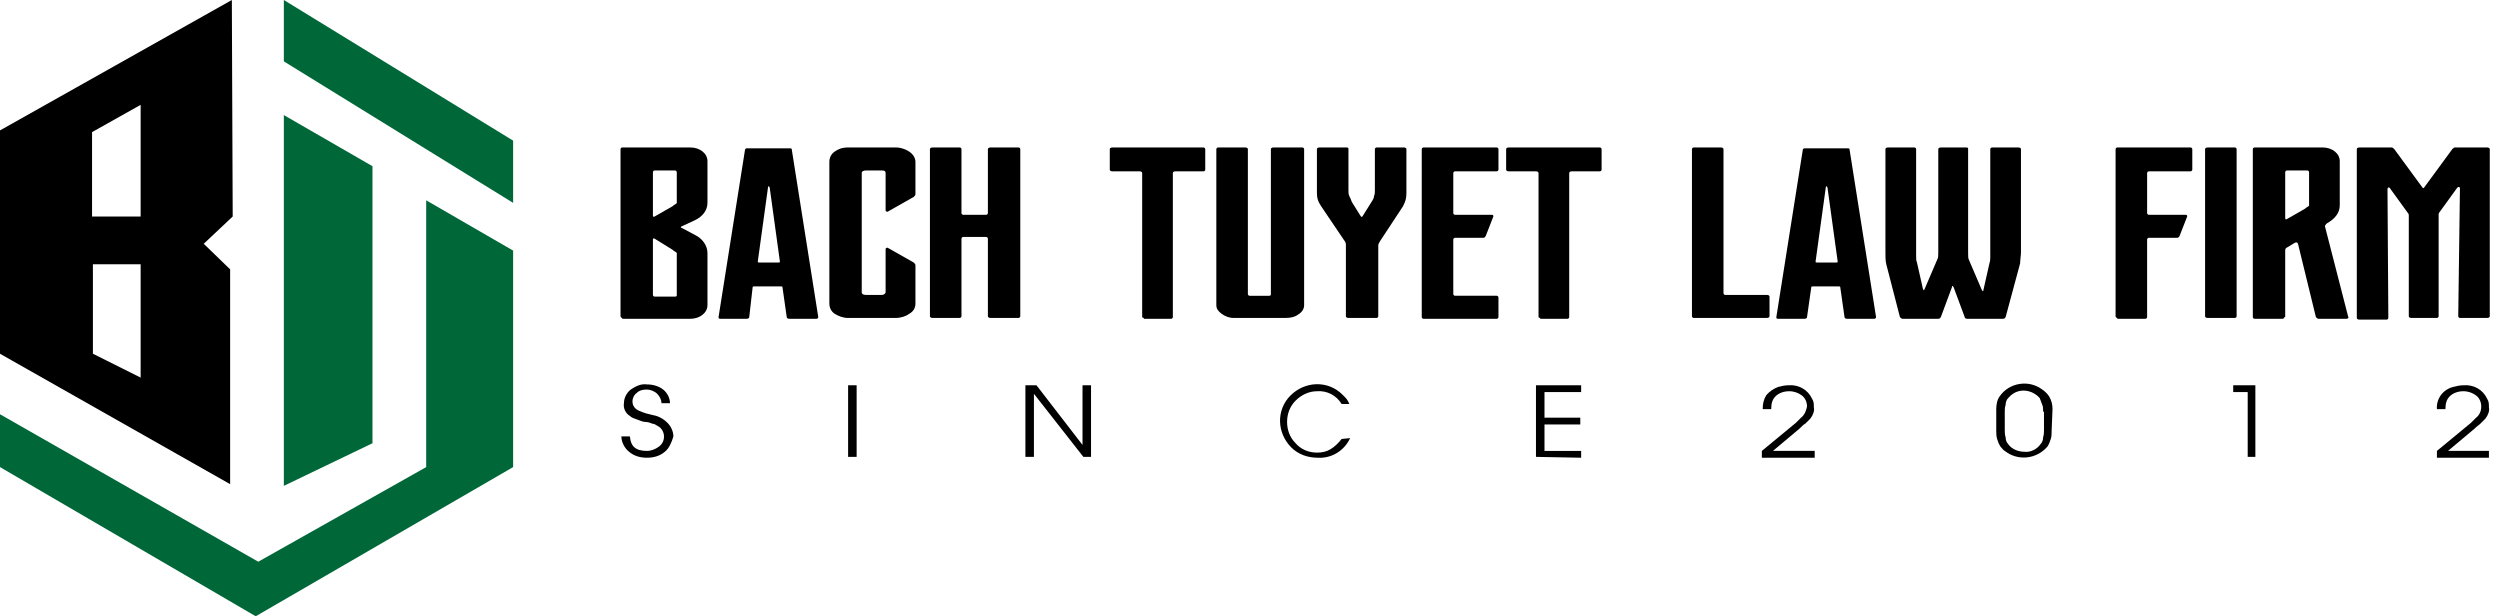 <?xml version="1.0" encoding="utf-8"?>
<!-- Generator: Adobe Illustrator 24.3.0, SVG Export Plug-In . SVG Version: 6.00 Build 0)  -->
<svg version="1.1" id="Layer_1" xmlns="http://www.w3.org/2000/svg" xmlns:xlink="http://www.w3.org/1999/xlink" x="0px" y="0px"
	 viewBox="0 0 293.3 72.3" style="enable-background:new 0 0 293.3 72.3;" xml:space="preserve">
xmlns="http://www.w3.org/2000/svg" width="200" height="200">
    <rect width="100%" height="100%" fill="white" />
<style type="text/css">
	.st0{fill:#006838;}
	.st1{enable-background:new    ;}
</style>
<g id="Layer_2_1_">
	<g id="Layer_1-2">
		<path d="M27.2,0L0,15.3v26.2l27,15.3V31.6l-3.1-3l3.4-3.2L27.2,0z M16.5,44.3l-5.6-2.8V31h5.6V44.3z M16.5,25.4h-5.7v-9.9l5.7-3.2
			V25.4z"/>
		<polygon class="st0" points="33.3,0 33.3,7.2 60.2,23.8 60.2,16.5 		"/>
		<polygon class="st0" points="33.3,13.5 33.3,57 43.7,52 43.7,19.5 		"/>
		<polygon class="st0" points="30.3,65.9 0,48.6 0,54.8 30,72.3 60.2,54.8 60.2,29.4 50,23.5 50,54.8 		"/>
		<g class="st1">
			<path d="M73,37.3c-0.1,0-0.2-0.1-0.2-0.2V17.5c0-0.1,0.1-0.2,0.2-0.2h8c1.1,0,2,0.7,2,1.6v4.9c0,0.9-0.6,1.6-1.4,2l-1.5,0.7
				c-0.3,0.1-0.3,0.2,0,0.3l1.5,0.8c0.8,0.4,1.4,1.2,1.4,2.1v6.1c0,0.9-0.9,1.6-2,1.6H73z M78.9,24.2c0.2-0.2,0.5-0.3,0.5-0.4v-3.6
				c0-0.1-0.1-0.2-0.2-0.2h-2.4c-0.1,0-0.2,0.1-0.2,0.2v5.1c0,0.1,0.1,0.2,0.2,0.1L78.9,24.2z M76.8,28c-0.1-0.1-0.2,0-0.2,0.1v6.5
				c0,0.1,0.1,0.2,0.2,0.2h2.4c0.2,0,0.2-0.1,0.2-0.2v-4.9c0-0.1-0.3-0.2-0.5-0.4L76.8,28z"/>
			<path d="M87.9,37.2c0,0.1-0.1,0.2-0.3,0.2h-3.1c-0.2,0-0.2-0.1-0.2-0.2l3.1-19.6c0-0.1,0.1-0.2,0.2-0.2h5.1
				c0.2,0,0.2,0.1,0.2,0.2l3.1,19.6c0,0.1-0.1,0.2-0.2,0.2h-3.2c-0.2,0-0.3-0.1-0.3-0.2l-0.5-3.5c0-0.1-0.1-0.1-0.2-0.1h-3.1
				c-0.1,0-0.2,0-0.2,0.1L87.9,37.2z M91.3,30.8c0.1,0,0.2,0,0.2-0.1l-1.2-8.7c-0.1-0.2-0.2-0.2-0.2,0l-1.2,8.7
				c0,0.1,0.1,0.1,0.2,0.1H91.3z"/>
			<path d="M107.4,35.6c0,0.5-0.2,0.9-0.7,1.2c-0.4,0.3-1,0.5-1.6,0.5h-5.6c-0.6,0-1.1-0.2-1.6-0.5c-0.4-0.3-0.6-0.7-0.6-1.2V19
				c0-0.5,0.2-0.9,0.6-1.2s0.9-0.5,1.6-0.5h5.6c0.6,0,1.1,0.2,1.6,0.5c0.4,0.3,0.7,0.7,0.7,1.2v3.8c0,0.1-0.1,0.2-0.2,0.3l-3,1.7
				c-0.1,0.1-0.3,0-0.3-0.1v-4.4c0-0.2-0.1-0.3-0.4-0.3h-1.9c-0.3,0-0.5,0.1-0.5,0.3v14c0,0.2,0.2,0.3,0.5,0.3h1.9
				c0.2,0,0.4-0.2,0.4-0.3v-5.1c0-0.1,0.2-0.2,0.3-0.1l3,1.7c0.1,0.1,0.2,0.2,0.2,0.3V35.6z"/>
			<path d="M112.8,25c0,0.1,0.1,0.2,0.2,0.2h2.7c0.1,0,0.2-0.1,0.2-0.2v-7.5c0-0.1,0.1-0.2,0.3-0.2h3.3c0.1,0,0.2,0.1,0.2,0.2v19.6
				c0,0.1-0.1,0.2-0.2,0.2h-3.3c-0.2,0-0.3-0.1-0.3-0.2v-9.1c0-0.1-0.1-0.2-0.2-0.2H113c-0.1,0-0.2,0.1-0.2,0.2v9.1
				c0,0.1-0.1,0.2-0.2,0.2h-3.2c-0.2,0-0.3-0.1-0.3-0.2V17.5c0-0.1,0.1-0.2,0.3-0.2h3.2c0.1,0,0.2,0.1,0.2,0.2V25z"/>
			<path d="M134.2,37.3c-0.2,0-0.2-0.1-0.2-0.2V20.3c0-0.1-0.1-0.2-0.3-0.2h-3.2c-0.2,0-0.3-0.1-0.3-0.2v-2.4c0-0.1,0.1-0.2,0.3-0.2
				h10.7c0.1,0,0.2,0.1,0.2,0.2v2.4c0,0.1-0.1,0.2-0.2,0.2h-3.3c-0.2,0-0.3,0.1-0.3,0.2v16.9c0,0.1-0.1,0.2-0.2,0.2H134.2z"/>
			<path d="M152.8,17.3c0.1,0,0.2,0.1,0.2,0.2v18.3c0,0.4-0.2,0.8-0.7,1.1c-0.4,0.3-0.9,0.4-1.5,0.4h-6.1c-0.5,0-1-0.2-1.4-0.5
				c-0.4-0.3-0.6-0.6-0.6-1V17.5c0-0.1,0.1-0.2,0.2-0.2h3.2c0.2,0,0.3,0.1,0.3,0.2v17c0,0.1,0.1,0.2,0.2,0.2h2.3
				c0.2,0,0.2-0.1,0.2-0.2v-17c0-0.1,0.1-0.2,0.3-0.2H152.8z"/>
			<path d="M158.2,37.3c-0.2,0-0.3-0.1-0.3-0.2v-8.4c0-0.2-0.1-0.4-0.2-0.5l-2.7-4c-0.4-0.6-0.5-1-0.5-1.6v-5.1
				c0-0.1,0.1-0.2,0.3-0.2h3.2c0.2,0,0.2,0.1,0.2,0.2v4.8c0,0.3,0,0.5,0.1,0.7c0.1,0.2,0.2,0.4,0.3,0.7l1,1.6c0.1,0.2,0.2,0.2,0.3,0
				l1-1.6c0.2-0.3,0.3-0.5,0.3-0.7c0.1-0.2,0.1-0.4,0.1-0.7v-4.8c0-0.1,0.1-0.2,0.2-0.2h3.2c0.2,0,0.3,0.1,0.3,0.2v5.1
				c0,0.7-0.1,1-0.4,1.6l-2.7,4.1c-0.1,0.2-0.2,0.3-0.2,0.5v8.3c0,0.1-0.1,0.2-0.2,0.2H158.2z"/>
			<path d="M175.6,17.3c0.1,0,0.2,0.1,0.2,0.2v2.4c0,0.1-0.1,0.2-0.2,0.2h-4.9c-0.1,0-0.2,0.1-0.2,0.2V25c0,0.1,0.1,0.2,0.2,0.2h4.3
				c0.2,0,0.2,0.1,0.2,0.2l-0.9,2.3c-0.1,0.1-0.1,0.2-0.3,0.2h-3.3c-0.1,0-0.2,0.1-0.2,0.2v6.4c0,0.1,0.1,0.2,0.2,0.2h4.9
				c0.1,0,0.2,0.1,0.2,0.2v2.3c0,0.1-0.1,0.2-0.2,0.2h-8.6c-0.1,0-0.2-0.1-0.2-0.2V17.5c0-0.1,0.1-0.2,0.2-0.2H175.6z"/>
			<path d="M180.7,37.3c-0.2,0-0.2-0.1-0.2-0.2V20.3c0-0.1-0.1-0.2-0.3-0.2H177c-0.2,0-0.3-0.1-0.3-0.2v-2.4c0-0.1,0.1-0.2,0.3-0.2
				h10.7c0.1,0,0.2,0.1,0.2,0.2v2.4c0,0.1-0.1,0.2-0.2,0.2h-3.3c-0.2,0-0.3,0.1-0.3,0.2v16.9c0,0.1-0.1,0.2-0.2,0.2H180.7z"/>
			<path d="M207.3,34.6c0.2,0,0.3,0.1,0.3,0.2v2.3c0,0.1-0.1,0.2-0.3,0.2h-8.6c-0.1,0-0.2-0.1-0.2-0.2V17.5c0-0.1,0.1-0.2,0.2-0.2
				h3.2c0.2,0,0.3,0.1,0.3,0.2v16.9c0,0.1,0.1,0.2,0.2,0.2H207.3z"/>
		</g>
		<g class="st1">
			<path d="M212,37.2c0,0.1-0.1,0.2-0.3,0.2h-3.1c-0.2,0-0.2-0.1-0.2-0.2l3.1-19.6c0-0.1,0.1-0.2,0.2-0.2h5.1c0.2,0,0.2,0.1,0.2,0.2
				l3.1,19.6c0,0.1-0.1,0.2-0.2,0.2h-3.2c-0.2,0-0.3-0.1-0.3-0.2l-0.5-3.5c0-0.1-0.1-0.1-0.2-0.1h-3c-0.1,0-0.2,0-0.2,0.1L212,37.2z
				 M215.4,30.8c0.1,0,0.2,0,0.2-0.1l-1.2-8.7c-0.1-0.2-0.2-0.2-0.2,0l-1.2,8.7c0,0.1,0.1,0.1,0.2,0.1H215.4z"/>
		</g>
		<g class="st1">
			<path d="M235.3,37.2c-0.1,0.1-0.1,0.2-0.3,0.2h-4.2c-0.2,0-0.3-0.1-0.3-0.2l-1.3-3.5c-0.1-0.2-0.2-0.2-0.2,0l-1.3,3.5
				c-0.1,0.1-0.1,0.2-0.3,0.2h-4.2c-0.1,0-0.2-0.1-0.3-0.2l-1.6-6.2c-0.1-0.4-0.1-0.9-0.1-1.3V17.5c0-0.1,0.1-0.2,0.3-0.2h3.1
				c0.1,0,0.2,0.1,0.2,0.2V30c0,0.3,0,0.6,0.1,0.8l0.7,3.1c0.1,0.2,0.1,0.2,0.2,0l1.5-3.5c0.1-0.2,0.1-0.4,0.1-0.8V17.5
				c0-0.1,0.1-0.2,0.3-0.2h3c0.2,0,0.2,0.1,0.2,0.2v12.2c0,0.4,0,0.6,0.1,0.8l1.5,3.5c0.1,0.2,0.2,0.2,0.2,0l0.7-3.1
				c0.1-0.3,0.1-0.5,0.1-0.8V17.5c0-0.1,0.1-0.2,0.2-0.2h3.1c0.2,0,0.3,0.1,0.3,0.2v12.1c0,0.4-0.1,0.9-0.1,1.3L235.3,37.2z"/>
			<path d="M248.4,37.3c-0.1,0-0.2-0.1-0.2-0.2V17.5c0-0.1,0.1-0.2,0.2-0.2h8.6c0.1,0,0.2,0.1,0.2,0.2v2.4c0,0.1-0.1,0.2-0.2,0.2
				h-4.9c-0.1,0-0.2,0.1-0.2,0.2V25c0,0.1,0.1,0.2,0.2,0.2h4.3c0.2,0,0.2,0.1,0.2,0.2l-0.9,2.3c-0.1,0.1-0.1,0.2-0.3,0.2h-3.3
				c-0.1,0-0.2,0.1-0.2,0.2v9.1c0,0.1-0.1,0.2-0.2,0.2H248.4z"/>
			<path d="M259,37.3c-0.2,0-0.3-0.1-0.3-0.2V17.5c0-0.1,0.1-0.2,0.3-0.2h3.2c0.1,0,0.2,0.1,0.2,0.2v19.6c0,0.1-0.1,0.2-0.2,0.2H259
				z"/>
			<path d="M268,37.2c0,0.1-0.1,0.2-0.2,0.2h-3.3c-0.1,0-0.2-0.1-0.2-0.2V17.5c0-0.1,0.1-0.2,0.2-0.2h8c1.1,0,2,0.7,2,1.6v5.2
				c0,0.9-0.6,1.6-1.5,2.1c-0.2,0.2-0.3,0.3-0.2,0.5l2.7,10.5c0.1,0.1-0.1,0.2-0.2,0.2h-3.3c-0.1,0-0.2-0.1-0.3-0.2l-2.1-8.6
				c-0.1-0.2-0.2-0.2-0.4-0.1l-1,0.6c-0.1,0.1-0.1,0.3-0.1,0.3V37.2z M270.4,24.5c0.2-0.2,0.5-0.3,0.5-0.4v-3.9
				c0-0.1-0.1-0.2-0.2-0.2h-2.4c-0.1,0-0.2,0.1-0.2,0.2v5.4c0,0.1,0.1,0.2,0.2,0.1L270.4,24.5z"/>
			<path d="M288.6,22.1c0-0.2-0.2-0.2-0.3-0.1l-2.1,2.9c-0.1,0.1-0.1,0.2-0.1,0.3v11.9c0,0.1-0.1,0.2-0.2,0.2h-3
				c-0.2,0-0.3-0.1-0.3-0.2V25.3c0-0.1,0-0.2-0.1-0.3l-2.1-2.9c-0.1-0.2-0.3-0.1-0.3,0.1l0.1,15.1c0,0.1-0.1,0.2-0.2,0.2h-3.2
				c-0.2,0-0.3-0.1-0.3-0.2V17.5c0-0.1,0.1-0.2,0.3-0.2h3.8c0.1,0,0.2,0.1,0.3,0.2l3.3,4.5c0.1,0.1,0.1,0.1,0.2,0l3.3-4.5
				c0.1-0.1,0.2-0.2,0.3-0.2h3.8c0.2,0,0.3,0.1,0.3,0.2v19.6c0,0.1-0.1,0.2-0.3,0.2h-3.2c-0.1,0-0.2-0.1-0.2-0.2L288.6,22.1z"/>
		</g>
		<path d="M78,53c-0.6,0.5-1.3,0.7-2.1,0.7c-0.8,0-1.5-0.2-2.1-0.7c-0.5-0.4-0.9-1.1-0.9-1.8h1c0.1,1.2,0.7,1.7,2,1.7
			c0.5,0,1-0.2,1.4-0.5c0.4-0.3,0.6-0.7,0.6-1.2c0-0.5-0.3-1-0.7-1.2c-0.2-0.1-0.4-0.3-0.7-0.3c-0.2-0.1-0.5-0.2-0.8-0.2
			s-0.7-0.2-1-0.3c-0.3-0.1-0.6-0.2-0.8-0.4c-0.5-0.3-0.8-0.9-0.7-1.5c0-0.6,0.3-1.2,0.8-1.6c0.6-0.4,1.2-0.7,1.9-0.6
			c0.7,0,1.4,0.2,1.9,0.6c0.5,0.4,0.8,1,0.8,1.6h-1c0-0.4-0.2-0.8-0.5-1.1c-0.3-0.3-0.8-0.5-1.2-0.5c-0.5,0-0.9,0.1-1.2,0.4
			c-0.3,0.2-0.5,0.6-0.5,1c0,0.5,0.3,0.9,0.8,1.1c0.2,0.1,0.5,0.2,0.8,0.3l0.8,0.2c0.6,0.1,1.2,0.4,1.7,0.9c0.4,0.4,0.7,1,0.7,1.6
			C78.8,51.9,78.5,52.6,78,53z"/>
		<path d="M99.5,53.6v-8.4h1v8.4H99.5z"/>
		<path d="M127.1,53.6l-5.8-7.4l0,0v7.4h-1v-8.4h1.3l5.4,7l0,0v-7h1v8.4H127.1z"/>
		<path d="M158.4,51.4c-0.7,1.5-2.2,2.4-3.8,2.3c-1.2,0-2.3-0.4-3.1-1.2c-1.7-1.7-1.8-4.4-0.1-6.1c1.7-1.7,4.4-1.8,6.1-0.1
			c0.1,0.1,0.2,0.2,0.3,0.3c0.2,0.2,0.4,0.5,0.5,0.8h-0.9c-0.6-1-1.7-1.6-2.9-1.5c-0.9,0-1.8,0.4-2.5,1.1c-0.7,0.7-1,1.6-1,2.5
			c0,0.9,0.3,1.8,1,2.5c0.6,0.7,1.5,1.1,2.5,1.1c0.6,0,1.1-0.1,1.6-0.4c0.5-0.3,0.9-0.7,1.3-1.2L158.4,51.4z"/>
		<path d="M180.2,53.6v-8.4h5.3V46h-4.3v3h4.2v0.8h-4.2v3.1h4.3v0.8L180.2,53.6z"/>
		<path d="M212.4,49.1c-0.2,0.2-0.4,0.4-0.6,0.6c-0.2,0.1-0.4,0.3-0.7,0.6l-3.1,2.6h4.9v0.8h-6.2v-0.8l4-3.3
			c0.2-0.2,0.4-0.4,0.6-0.6c0.4-0.3,0.6-0.8,0.7-1.3c0-0.5-0.2-1-0.6-1.3c-0.4-0.3-0.9-0.5-1.5-0.5c-0.6,0-1.2,0.2-1.6,0.6
			c-0.4,0.4-0.5,0.9-0.5,1.5h-1l0,0c0-0.6,0.1-1.1,0.4-1.6c0.4-0.5,0.9-0.8,1.4-1c0.4-0.1,0.8-0.2,1.2-0.2c1.2-0.1,2.3,0.5,2.8,1.6
			c0.2,0.3,0.2,0.6,0.2,1C212.9,48.2,212.7,48.7,212.4,49.1z"/>
		<path d="M240.7,50.5c0,0.3,0,0.7-0.1,1c-0.1,0.3-0.2,0.6-0.4,0.9c-1.3,1.5-3.5,1.7-5,0.5c-0.2-0.1-0.3-0.3-0.5-0.5
			c-0.2-0.3-0.3-0.6-0.4-0.9c-0.1-0.3-0.1-0.7-0.1-1v-2.5c0-0.5,0.1-1.1,0.4-1.5c1.1-1.6,3.4-2,5-0.8c0.3,0.2,0.6,0.5,0.8,0.8
			c0.3,0.5,0.4,1,0.4,1.5L240.7,50.5z M239.7,48.3c0-0.3,0-0.6-0.1-0.8c-0.1-0.3-0.2-0.5-0.3-0.8c-0.9-1-2.4-1.2-3.4-0.3
			c-0.1,0.1-0.2,0.2-0.3,0.3c-0.2,0.2-0.3,0.5-0.3,0.8c-0.1,0.3-0.1,0.5-0.1,0.8v2.1c0,0.3,0,0.6,0.1,0.9c0,0.3,0.1,0.6,0.3,0.8
			c0.4,0.6,1.2,0.9,1.9,0.9c0.7,0.1,1.5-0.3,1.9-0.9c0.2-0.2,0.3-0.5,0.3-0.8c0.1-0.3,0.1-0.6,0.1-0.9V48.3z"/>
		<path d="M263.7,53.6V46H262v-0.8h2.6v8.4L263.7,53.6z"/>
		<path d="M291.6,49.1c-0.2,0.2-0.4,0.4-0.6,0.6c-0.2,0.2-0.4,0.3-0.7,0.6l-3.1,2.6h4.8v0.8h-6.1v-0.8l4-3.3
			c0.2-0.2,0.4-0.4,0.6-0.6c0.4-0.3,0.6-0.8,0.6-1.3c0-0.5-0.2-1-0.6-1.3c-0.4-0.3-0.9-0.5-1.5-0.5c-0.6,0-1.2,0.2-1.6,0.6
			c-0.4,0.4-0.5,0.9-0.5,1.5h-1l0,0c-0.1-1.2,0.7-2.3,1.9-2.6c0.4-0.1,0.8-0.2,1.2-0.2c1.2-0.1,2.3,0.5,2.8,1.6
			c0.2,0.3,0.2,0.6,0.2,1C292.1,48.2,291.9,48.7,291.6,49.1z"/>
	</g>
</g>
</svg>
